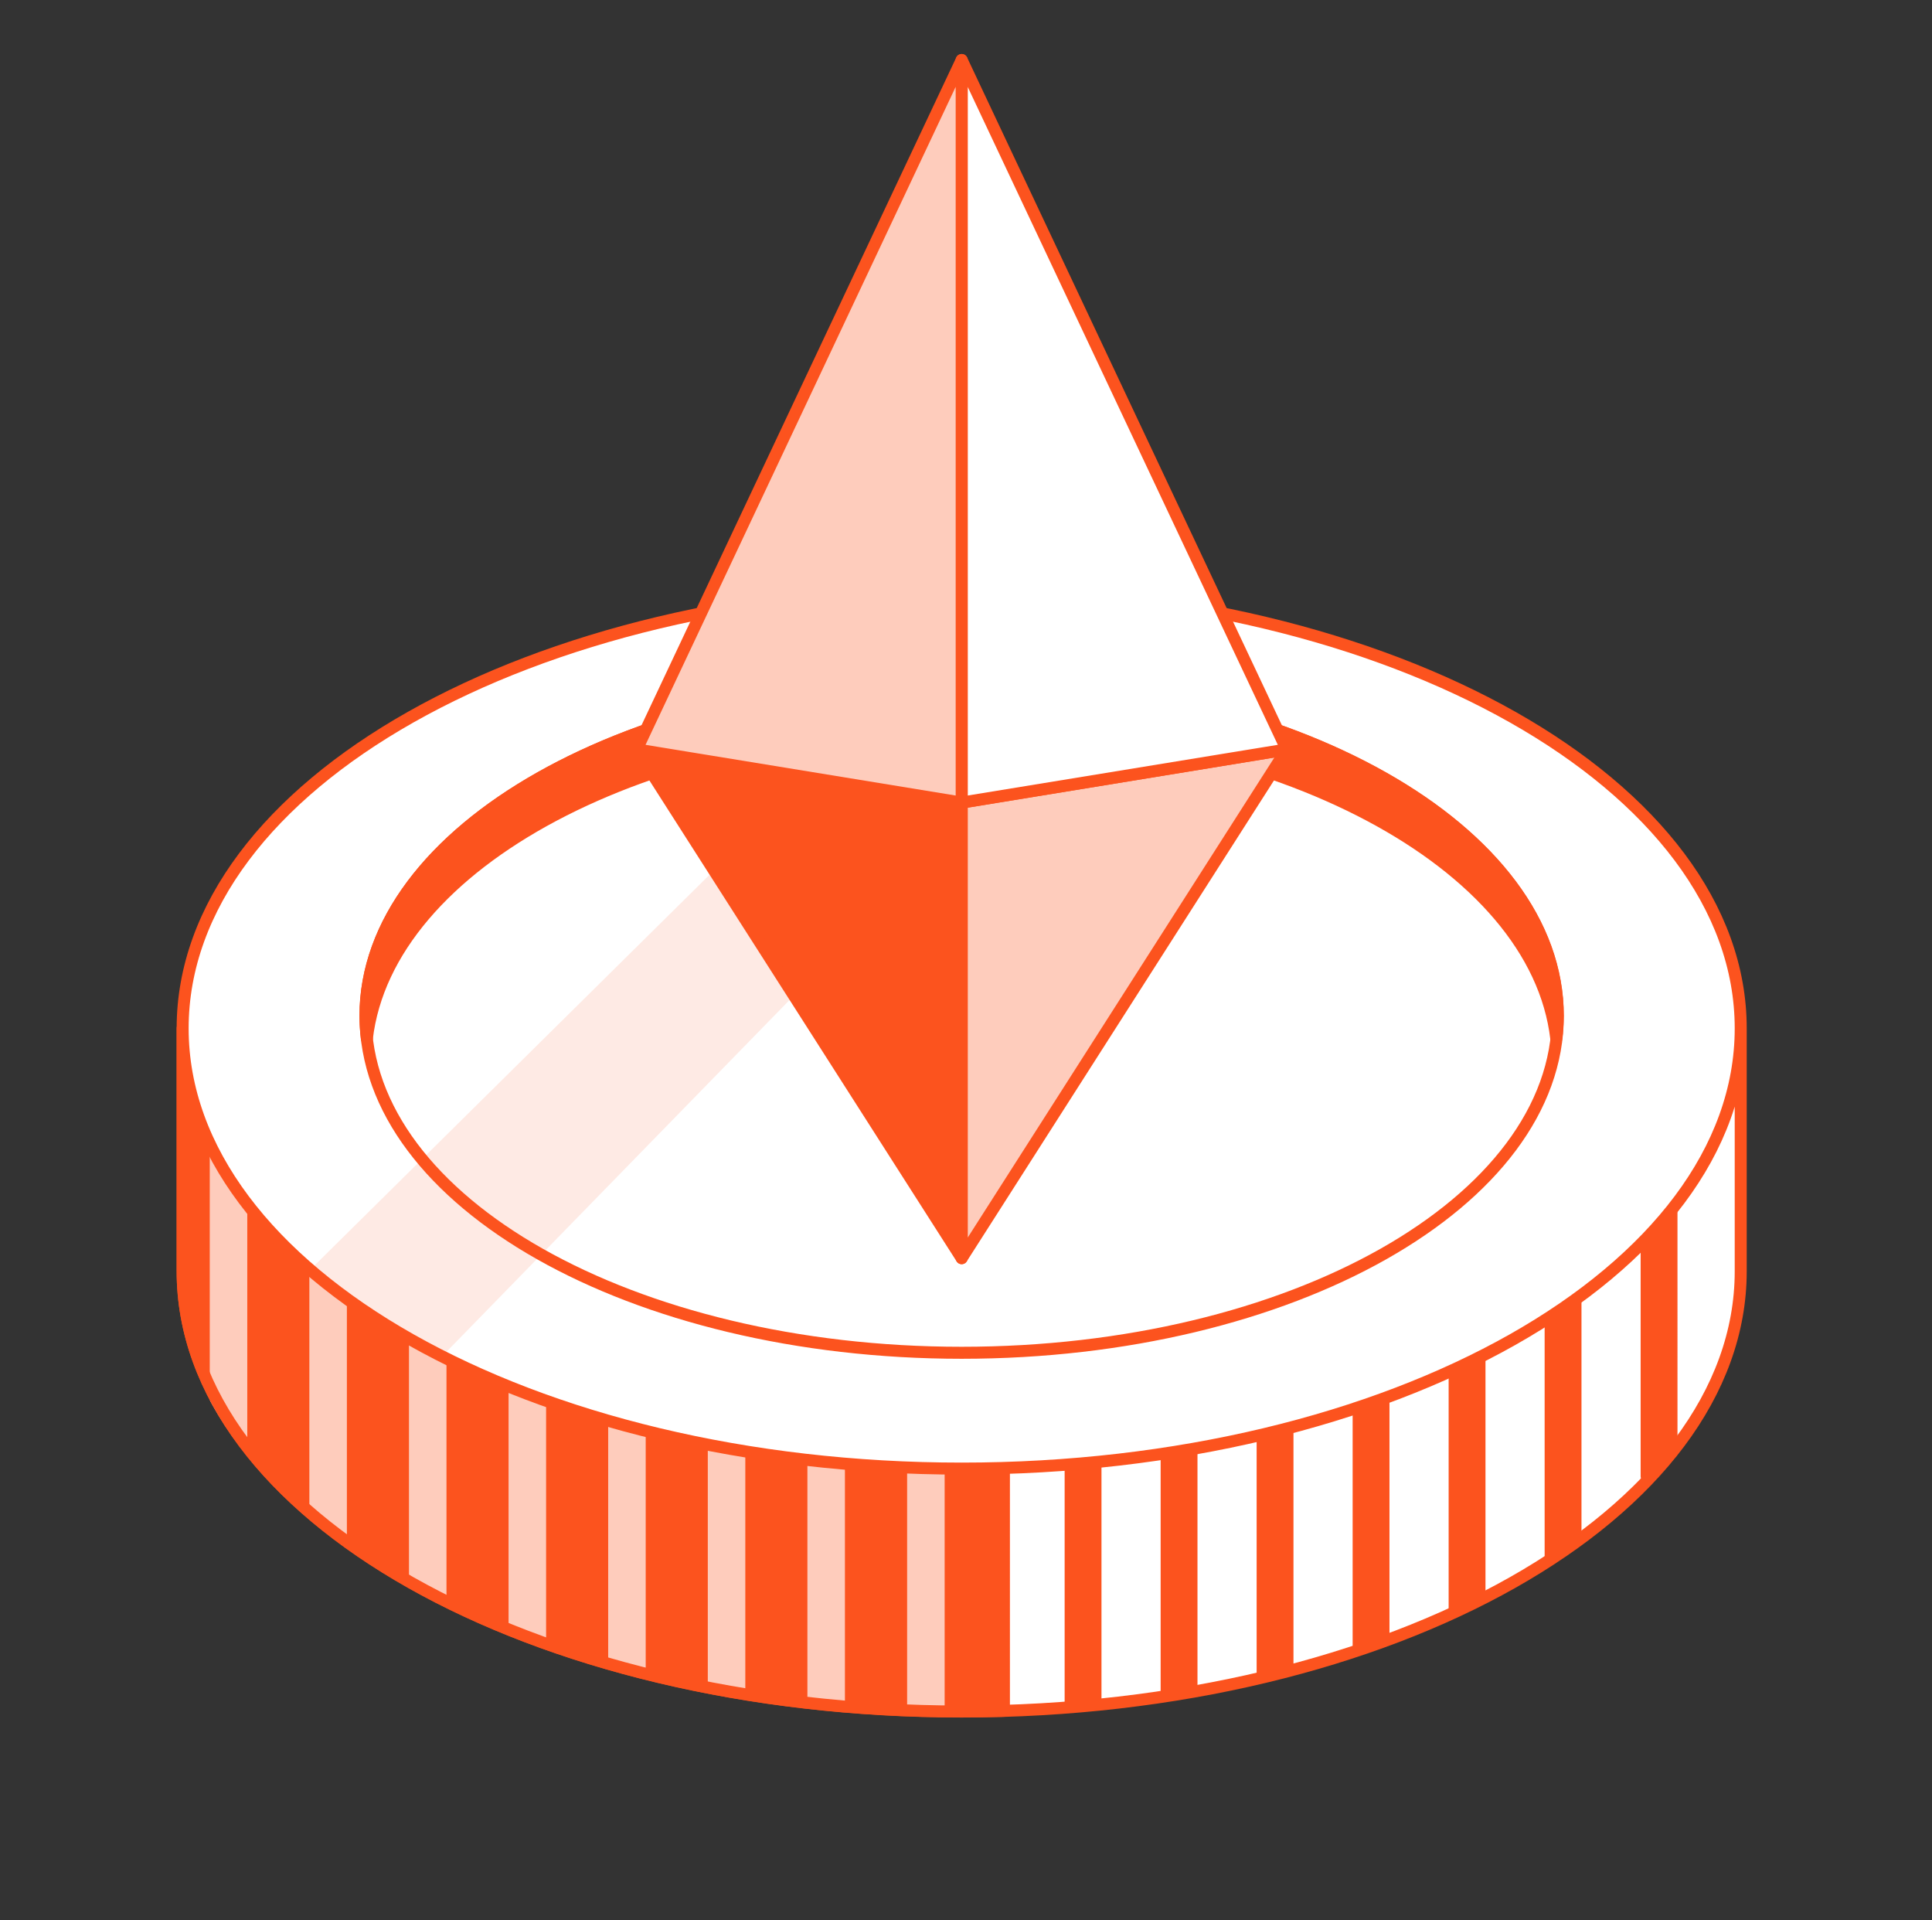 <svg xmlns="http://www.w3.org/2000/svg" width="161" height="160" fill="none"><rect width="100%" height="100%" fill="#333333" stroke="none"/><path fill="#fff" d="M134.27 85.68c-11.62-9.9-31.53-16.43-54.14-16.43s-42.51 6.53-54.14 16.43H15.22v20.24c0 20.26 29.06 36.68 64.92 36.68 35.85 0 64.92-16.42 64.92-36.68V85.68h-10.79Z"/><path fill="#FC531E" stroke="#FC531E" stroke-linecap="round" stroke-linejoin="round" stroke-miterlimit="10" d="M91.29 141.9V89.64h-2.07v52.47c.69-.06 1.38-.13 2.07-.21ZM99.29 140.69V89.64h-2.07v51.42c.69-.12 1.38-.24 2.07-.37ZM107.29 138.8V89.64h-2.07v49.71c.7-.18 1.39-.36 2.07-.55ZM115.29 136.46V90h-2.07v47.24c.7-.25 1.39-.51 2.07-.78ZM123.29 133V89.64h-2.07v44.44c.71-.36 1.4-.71 2.07-1.08ZM131.29 128.42V91h-2.07v38.8s1.41-.84 2.07-1.38ZM137.22 123s2-2 2.07-2V92h-2.07v31ZM83.66 78.27H37.49c-4.39 2.16-8.26 4.65-11.49 7.4H15.22v20.24c0 20.26 29.06 36.68 64.92 36.68 1.18 0 2.36-.02 3.52-.05V78.27Z"/><path fill="#FECCBC" stroke="#FECCBC" stroke-linecap="round" stroke-linejoin="round" stroke-miterlimit="10" d="M17.98 116.52a28.071 28.071 0 0 0 2.126 3.29V89.64H17.98v26.88ZM26.28 126.21c.678.56 1.387 1.12 2.127 1.66V89.64H26.28v36.57ZM34.58 131.8c.69.38 1.398.76 2.127 1.12V89.64h-2.126v42.16ZM42.882 135.69c.698.28 1.407.55 2.126.81V89.64h-2.127v46.05ZM51.182 138.5c.699.2 1.407.39 2.127.58V89.64h-2.127v48.86ZM59.483 140.48c.698.14 1.407.27 2.126.39V89.64h-2.126v50.84ZM67.783 141.78c.709.08 1.408.16 2.127.23V89.64h-2.127v52.14ZM76.094 142.46c.709.03 1.407.06 2.126.08v-52.9h-2.126v52.82Z"/><path fill="#fff" d="M80.14 122.36c35.854 0 64.92-16.422 64.92-36.68S115.994 49 80.14 49 15.22 65.422 15.22 85.68s29.066 36.68 64.92 36.68Z"/><path fill="#FC531E" stroke="#FC531E" stroke-linecap="round" stroke-linejoin="round" stroke-miterlimit="10" d="M80.14 60.34c26.32 0 47.84 11.56 49.55 26.19.07-.62.12-1.25.12-1.88 0-15.5-22.24-28.07-49.68-28.07S30.45 69.15 30.45 84.65c0 .63.05 1.26.12 1.88C32.3 71.9 53.82 60.34 80.14 60.34Z"/><path fill="#FECCBC" d="M80.14 49h-.42l-8.35 8.02v3.76l-45.52 45.01c3.1 2.67 6.8 5.09 10.99 7.21l51.04-52.32v-4.11l7.2-6.6c-4.79-.63-9.8-.97-14.94-.97Z" opacity=".4"/><path stroke="#FC531E" stroke-linecap="round" stroke-linejoin="round" stroke-miterlimit="10" d="M80.14 112.71c27.437 0 49.68-12.567 49.68-28.07s-22.243-28.07-49.68-28.07c-27.438 0-49.68 12.567-49.68 28.07s22.242 28.07 49.68 28.07Z"/><path stroke="#FC531E" stroke-linecap="round" stroke-linejoin="round" stroke-miterlimit="10" d="M15.22 85.68v20.24c0 20.26 29.06 36.68 64.92 36.68 35.85 0 64.92-16.42 64.92-36.68V85.68m-129.84 0c0 20.258 29.066 36.68 64.92 36.68s64.92-16.422 64.92-36.68m-129.84 0C15.22 65.422 44.286 49 80.14 49s64.92 16.422 64.92 36.68"/><path fill="#FECCBC" stroke="#FC531E" stroke-linecap="round" stroke-linejoin="round" stroke-miterlimit="10" d="m80.14 104.828 27.08-42.385-27.08 4.427v37.958Z"/><path fill="#fff" stroke="#FC531E" stroke-linecap="round" stroke-linejoin="round" stroke-miterlimit="10" d="M80.14 66.87V5l27.08 57.443-27.08 4.427Z"/><path fill="#FC531E" stroke="#FC531E" stroke-linecap="round" stroke-linejoin="round" stroke-miterlimit="10" d="M80.14 104.828 53.06 62.443l27.08 4.427v37.958Z"/><path fill="#FECCBC" stroke="#FC531E" stroke-linecap="round" stroke-linejoin="round" stroke-miterlimit="10" d="M80.14 66.87V5L53.06 62.443l27.08 4.427Z"/></svg>